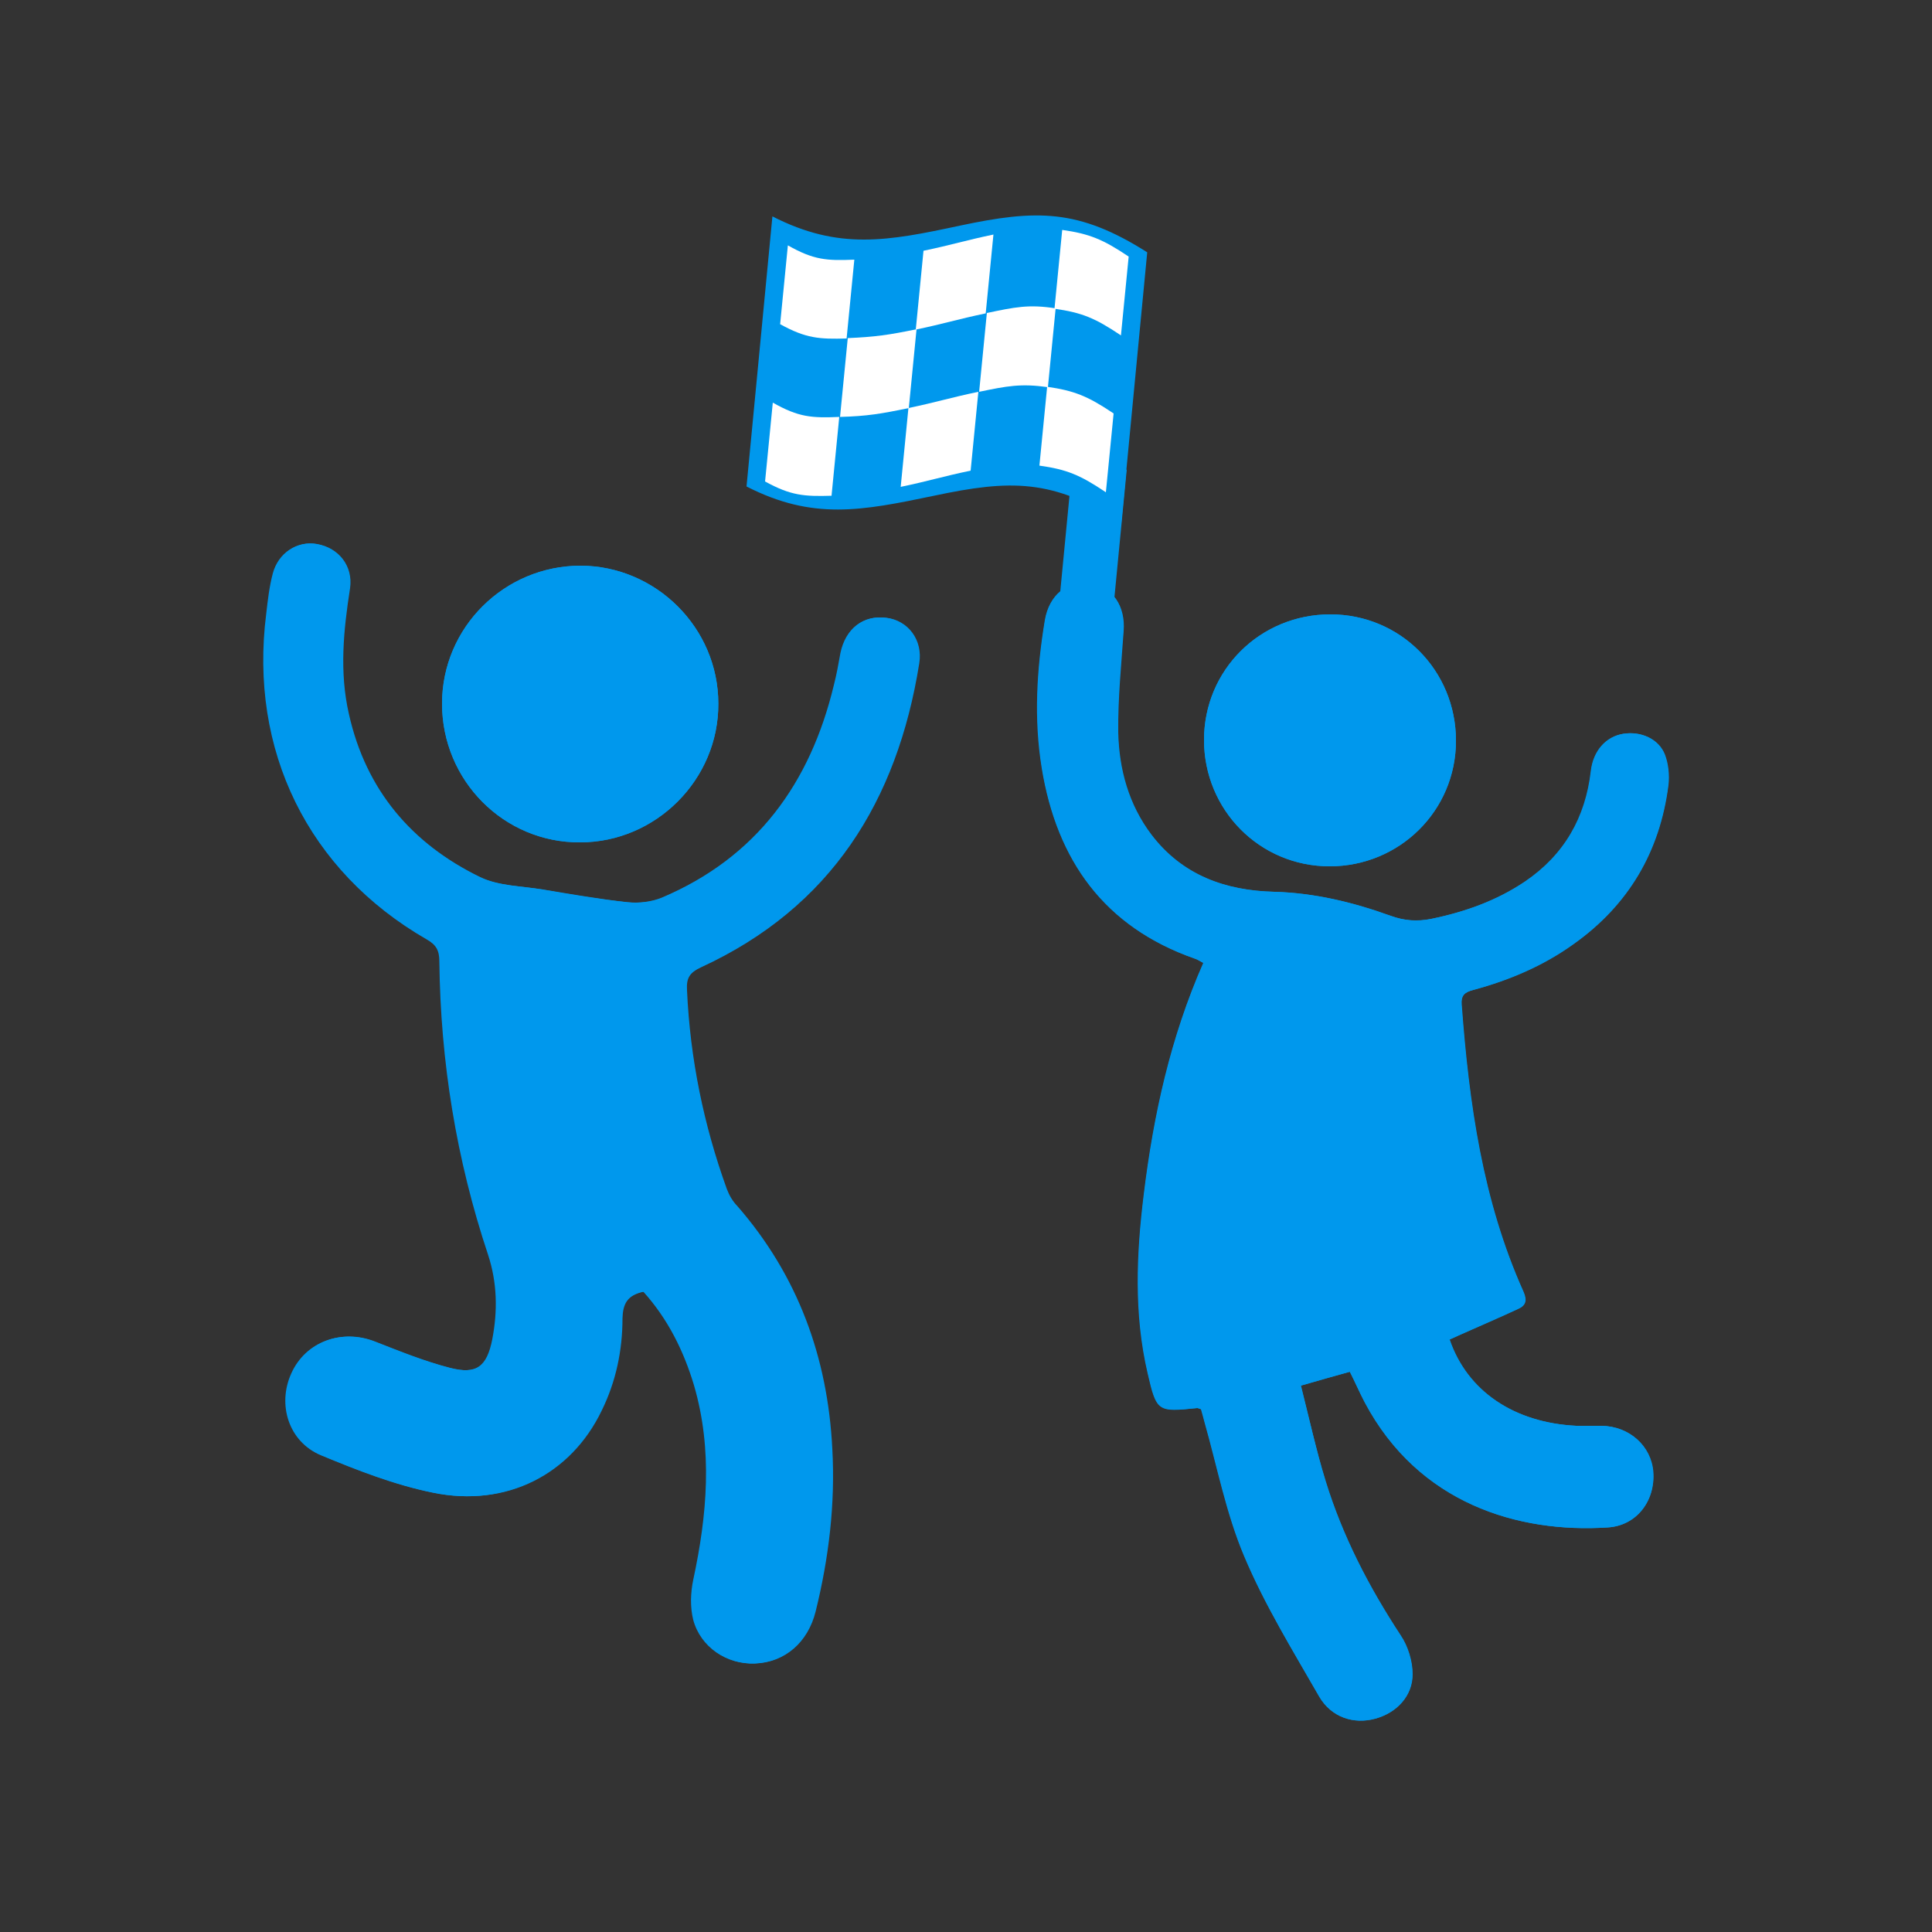 <?xml version="1.0" encoding="UTF-8"?>
<svg xmlns="http://www.w3.org/2000/svg" version="1.1" viewBox="0 0 500 500">
  <rect x="0" y="0" width="500" height="500" fill="#333333" stroke="none"/>
  <defs>
    <style>
      .cls-1 {
        fill: #fff;
      }

      .cls-2 {
        fill: #0098ed;
      }
    </style>
  </defs>
  <!-- Generator: Adobe Illustrator 28.7.1, SVG Export Plug-In . SVG Version: 1.2.0 Build 142)  -->
  <g>
    <g id="Layer_1">
      <g>
        <g>
          <path class="cls-2" d="M375.1,346.7c.9-.4,1.9-.8,2.9-1.3,4.9-2.2,9.9-4.3,14.8-6.6,2.1-.9,2.5-2.2,1.5-4.5-10.6-23.6-14.1-48.8-16-74.3-.2-2.4.7-3.2,3-3.8,9.3-2.5,18.1-6.2,26-11.9,14.2-10.1,22.3-23.9,24.5-41.1.3-2.6,0-5.5-.9-7.9-1.6-4.1-6.2-6.1-10.7-5.4-4.5.7-7.8,4.4-8.4,9.6-1.3,12.1-6.8,21.7-17,28.6-7.4,5-15.6,7.9-24.3,9.7-3.7.8-7,.5-10.6-.8-9.7-3.5-19.6-5.9-30-6.2-12.7-.3-23.9-4.3-31.9-14.8-5.9-7.8-8.4-17-8.6-26.5-.1-8.7.8-17.5,1.4-26.2.5-6.4-2.8-11.4-8.5-12.3-6-.9-10.7,2.9-11.8,9.5-2.1,12.7-2.8,25.5-.8,38.3,3.9,23.9,16.2,41.1,39.6,49.3.7.2,1.3.7,2.2,1.1-8.5,19.3-12.9,39.4-15.4,59.9-1.9,15.5-2.5,31,1,46.3,2.3,9.9,2.5,10,12.8,9,.2,0,.5.1,1,.3.3,1,.6,2.2.9,3.3,3.3,11.6,5.6,23.7,10.3,34.8,5.3,12.6,12.5,24.4,19.4,36.3,3.1,5.4,8.9,7.2,14.4,5.7,5.5-1.5,9.7-5.8,9.7-11.5,0-3.4-1.2-7.3-3.1-10.1-8.2-12.5-15-25.6-19.4-39.9-2.5-8-4.3-16.3-6.4-24.7,4.8-1.4,8.8-2.5,12.7-3.6,1.4,2.9,2.5,5.5,3.9,8,13.9,26.1,39.6,33.8,62.8,32.3,7.5-.5,12.3-7,11.8-14.3-.5-6.8-6.2-11.9-13.4-12-2.2,0-4.3,0-6.5,0-16.1-.8-28.2-8.9-32.8-22.3ZM166.5,334.3c6.3,7,10.4,15.2,13.1,24.2,4.9,16.8,3.4,33.6-.2,50.4-.7,3.3-.8,7.1,0,10.3,1.9,7.1,8.7,11.6,15.9,11.3,7.6-.3,13.6-5.4,15.6-13.5,3.4-13.8,5-27.9,4.3-42.1-1.3-23.7-8.9-44.8-24.6-62.8-1.1-1.3-2.1-2.8-2.7-4.4-5.9-16.6-9.4-33.7-10.3-51.4-.1-3.2.8-4.6,3.7-6,33.6-15.5,50.8-43,56.4-78.6,1-6.1-2.9-11.1-8.4-11.8-5.9-.8-10.5,2.8-11.8,9.1-.5,2.8-1,5.6-1.7,8.3-6.1,25.4-20,44.6-44.5,55-2.7,1.1-6,1.5-9,1.2-7.4-.8-14.7-2-22-3.3-5.4-.9-11.4-.9-16.2-3.2-17.8-8.7-29.6-22.6-34-42.2-2.5-10.9-1.4-21.7.3-32.6.9-5.7-2.9-10.4-8.5-11.4-5-.9-9.9,2.3-11.3,7.6-.9,3.4-1.3,6.9-1.7,10.4-4.5,35.4,10.8,66.6,41.5,84.3,2.5,1.4,3.3,2.9,3.3,5.7.3,26,4.4,51.3,12.6,75.9,2.4,7.3,2.5,14.6,1.1,21.9-1.4,7.1-4.1,9.2-11.1,7.4-6.6-1.7-13-4.3-19.4-6.8-8.6-3.3-17.8,0-21.5,8.2-3.7,8.1-.7,17.7,7.6,21.2,9.4,3.9,19.1,7.7,29,9.7,18.9,3.9,35.6-4.8,43.5-21.2,3.6-7.5,5.3-15.6,5.4-23.9,0-3.6,1.2-5.9,5.4-6.9ZM114.4,182.1c0,19.9,16,36,35.7,35.9,19.7,0,35.9-16.3,35.8-35.9,0-19.6-16.1-35.6-35.6-35.7-19.8,0-35.9,16-35.9,35.7ZM376.8,191.7c0-18.2-14.4-32.7-32.5-32.7-18.2,0-32.7,14.4-32.7,32.5,0,18.1,14.4,32.7,32.5,32.7,18.1,0,32.7-14.4,32.7-32.5Z"/>
          <path class="cls-2" d="M166.5,334.3c-4.2.9-5.3,3.2-5.4,6.9,0,8.3-1.7,16.4-5.4,23.9-7.9,16.4-24.5,25.1-43.5,21.2-9.9-2-19.6-5.8-29-9.7-8.3-3.5-11.3-13.2-7.6-21.2,3.7-8.2,12.9-11.6,21.5-8.2,6.4,2.5,12.8,5.1,19.4,6.8,7,1.8,9.7-.3,11.1-7.4,1.4-7.4,1.4-14.6-1.1-21.9-8.2-24.6-12.3-50-12.6-75.9,0-2.7-.8-4.3-3.3-5.7-30.8-17.7-46-48.9-41.5-84.3.4-3.5.9-7,1.7-10.4,1.3-5.3,6.3-8.5,11.3-7.6,5.6,1,9.3,5.7,8.5,11.4-1.7,10.9-2.8,21.7-.3,32.6,4.4,19.7,16.3,33.6,34,42.2,4.8,2.3,10.7,2.3,16.2,3.2,7.3,1.2,14.6,2.5,22,3.3,2.9.3,6.3,0,9-1.2,24.5-10.4,38.4-29.6,44.5-55,.7-2.8,1.1-5.6,1.7-8.3,1.2-6.3,5.8-9.9,11.8-9.1,5.5.7,9.4,5.7,8.4,11.8-5.7,35.6-22.8,63.1-56.4,78.6-3,1.4-3.9,2.7-3.7,6,.8,17.7,4.3,34.8,10.3,51.4.6,1.6,1.5,3.2,2.7,4.4,15.7,18,23.4,39.2,24.6,62.8.8,14.3-.9,28.3-4.3,42.1-2,8.1-8,13.2-15.6,13.5-7.2.3-14.1-4.2-15.9-11.3-.9-3.2-.8-7,0-10.3,3.6-16.8,5.2-33.6.2-50.4-2.6-9-6.8-17.3-13.1-24.2ZM150.1,218c19.7,0,35.9-16.3,35.8-35.9,0-19.6-16.1-35.6-35.6-35.7-19.8,0-35.9,16-35.9,35.7,0,19.9,16,36,35.7,35.9Z"/>
          <path class="cls-2" d="M375.1,346.7c4.6,13.3,16.7,21.5,32.8,22.3,2.2.1,4.3,0,6.5,0,7.2.1,12.9,5.2,13.4,12,.6,7.4-4.2,13.9-11.8,14.3-23.2,1.5-48.9-6.2-62.8-32.3-1.3-2.5-2.4-5.1-3.9-8-4,1.1-7.9,2.2-12.7,3.6,2.2,8.4,4,16.6,6.4,24.7,4.4,14.3,11.2,27.4,19.4,39.9,1.9,2.8,3.1,6.7,3.1,10.1,0,5.7-4.2,10.1-9.7,11.5-5.5,1.5-11.3-.4-14.4-5.7-6.8-11.9-14.1-23.7-19.4-36.3-4.7-11.1-7-23.2-10.3-34.8-.3-1.1-.6-2.3-.9-3.3-.5-.1-.7-.3-1-.3-10.2,1.1-10.5,1-12.8-9-3.6-15.4-2.9-30.9-1-46.3,2.5-20.5,6.9-40.6,15.4-59.9-.8-.4-1.5-.9-2.2-1.1-23.4-8.2-35.7-25.4-39.6-49.3-2.1-12.8-1.3-25.6.8-38.3,1.1-6.5,5.8-10.4,11.8-9.5,5.6.8,9,5.9,8.5,12.3-.7,8.7-1.6,17.5-1.4,26.2.2,9.6,2.6,18.7,8.6,26.5,8,10.6,19.2,14.5,31.9,14.8,10.4.3,20.3,2.7,30,6.2,3.6,1.3,6.9,1.5,10.6.8,8.7-1.8,16.9-4.7,24.3-9.7,10.1-6.9,15.6-16.5,17-28.6.6-5.2,3.9-8.9,8.4-9.6,4.5-.7,9.1,1.3,10.7,5.4.9,2.4,1.2,5.3.9,7.9-2.2,17.2-10.3,31-24.5,41.1-7.9,5.6-16.7,9.4-26,11.9-2.2.6-3.1,1.4-3,3.8,1.9,25.5,5.4,50.7,16,74.3,1,2.3.6,3.6-1.5,4.5-4.9,2.2-9.8,4.4-14.8,6.6-1,.4-1.9.9-2.9,1.3ZM344.3,159c-18.2,0-32.7,14.4-32.7,32.5,0,18.1,14.4,32.7,32.5,32.7,18.1,0,32.7-14.4,32.7-32.5,0-18.2-14.4-32.7-32.5-32.7Z"/>
        </g>
        <g>
          <rect class="cls-2" x="274.1" y="120.8" width="14.1" height="70.6" transform="translate(16.3 -26.3) rotate(5.5)"/>
          <g>
            <path class="cls-2" d="M290.2,135.2c-17.8-11.3-28.7-11.1-48.5-6.9-18.7,3.9-31.3,6.4-48.5-2.4,2.2-23.3,4.5-46.6,6.7-69.9,17.2,8.8,29.8,6.4,48.5,2.4,19.8-4.2,30.7-4.4,48.5,6.9-2.2,23.3-4.5,46.6-6.7,69.9Z"/>
            <g>
              <path class="cls-1" d="M219.1,87.6c-7,.2-10.5,0-17.2-3.7.8-8.2,1.2-12.2,2-20.4,6.7,3.8,10.1,4,17.2,3.7-.8,8.2-1.2,12.2-2,20.4Z"/>
              <path class="cls-1" d="M215.2,128.3c-7,.2-10.5,0-17.2-3.7.8-8.2,1.2-12.2,2-20.4,6.7,3.8,10.1,4,17.2,3.7-.8,8.2-1.2,12.2-2,20.4Z"/>
              <path class="cls-1" d="M255.1,81.1c-7.2,1.5-10.9,2.7-18.1,4.2.8-8.2,1.2-12.2,2-20.4,7.2-1.5,10.9-2.7,18.1-4.2-.8,8.2-1.2,12.2-2,20.4Z"/>
              <path class="cls-1" d="M251.2,121.8c-7.2,1.5-10.9,2.7-18.1,4.2.8-8.2,1.2-12.2,2-20.4,7.2-1.5,10.9-2.7,18.1-4.2-.8,8.2-1.2,12.2-2,20.4Z"/>
              <path class="cls-1" d="M290.1,86.8c-6.7-4.5-10.1-5.9-17.2-6.9.8-8.2,1.2-12.2,2-20.4,7,1,10.5,2.4,17.2,6.9-.8,8.2-1.2,12.2-2,20.4Z"/>
              <path class="cls-1" d="M286.2,127.4c-6.7-4.5-10.1-5.9-17.2-6.9.8-8.2,1.2-12.2,2-20.4,7,1,10.5,2.4,17.2,6.9-.8,8.2-1.2,12.2-2,20.4Z"/>
              <path class="cls-1" d="M235.2,105.6c-7.2,1.5-10.8,2.1-17.8,2.3.8-8.2,1.2-12.2,2-20.4,7-.3,10.6-.8,17.8-2.3-.8,8.2-1.2,12.2-2,20.4Z"/>
              <path class="cls-1" d="M271.2,100.2c-7-1-10.6-.3-17.8,1.2.8-8.2,1.2-12.2,2-20.4,7.2-1.5,10.8-2.3,17.8-1.2-.8,8.2-1.2,12.2-2,20.4Z"/>
            </g>
          </g>
        </g>
      </g>
    </g>
  </g>
</svg>